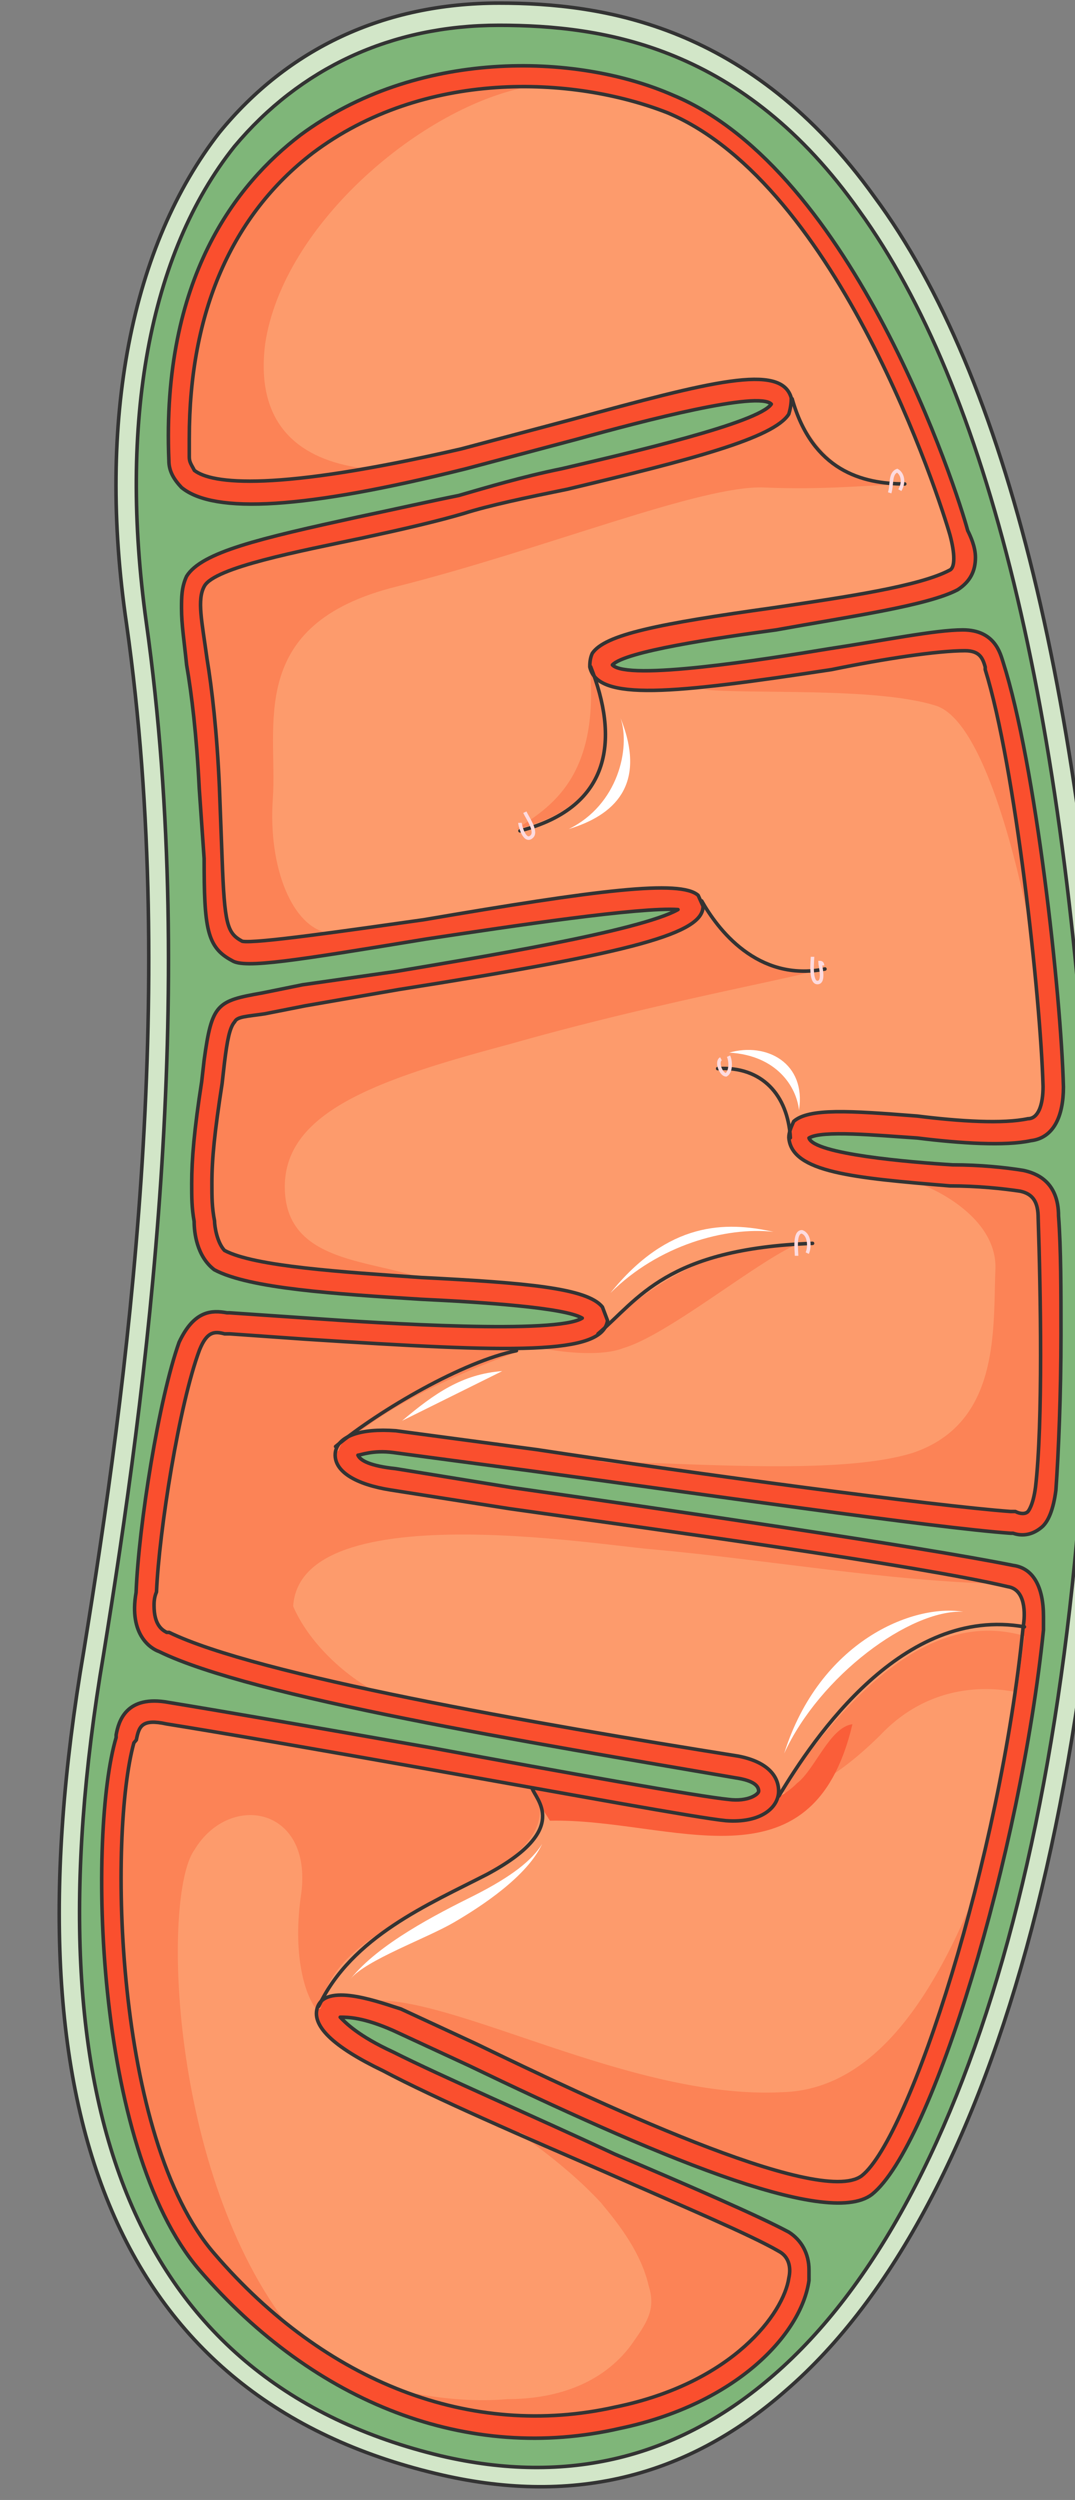 <svg xmlns="http://www.w3.org/2000/svg" version="1.0" viewBox="0 0 96.945 225.298"><rect x="0" y="0" width="96.945" height="225.298" fill="#808080" stroke="none"/><defs><clipPath clipPathUnits="userSpaceOnUse" id="a"><path d="M4.477-.48H101.3v225.464H4.477z"/></clipPath></defs><path clip-path="url(#a)" d="M39.776 221.326C12.512 214.79 2.279 190.565 9.334 149.13c3.858-23.746 8.635-59.125 3.858-93.044-2.498-17.93.22-33.2 7.955-42.894C27.044 6.156 35.24 2.279 44.993 2.279c9.554 0 22.046 1.938 32.5 16.73 11.573 15.99 18.629 44.832 20.887 85.768v4.617c0 50.869-10.433 88.906-28.622 104.656-8.635 7.516-18.629 9.934-29.982 7.276z" fill="#7fb679" fill-rule="evenodd" fill-opacity="1" stroke="none"/><path clip-path="url(#a)" d="M19.808 11.913c-7.935 10.174-11.113 25.924-8.395 44.333 4.777 33.68 0 68.798-3.858 92.544-7.275 42.394 3.398 67.359 31.781 74.135 12.033 2.898 22.487.48 31.561-7.516 19.308-16.71 29.962-57.165 29.282-110.952-2.258-41.175-9.294-70.498-21.327-86.728C67.72 2.22 54.327.28 45.012.28 34.58.28 25.945 4.418 19.809 11.914zm19.988 209.313C12.552 214.69 2.339 190.465 9.374 149.03c3.858-23.726 8.615-59.105 3.858-93.024-2.499-17.93.22-33.18 7.935-42.874C27.084 6.096 35.26 2.219 45.013 2.219c9.534 0 22.026 1.938 32.48 16.73 11.573 15.99 18.609 44.812 20.887 85.748v4.617c0 50.869-10.453 88.906-28.622 104.656-8.615 7.496-18.609 9.934-29.962 7.256z" fill="#d2e6c8" fill-rule="evenodd" fill-opacity="1" stroke="none"/><path d="M27.064 12.193C21.367 16.55 14.55 25.045 15.23 41.515c0 .96.46 1.699 1.14 2.418 2.957 2.419 11.132 1.94 25.684-1.699l9.993-2.658c6.137-1.699 16.37-4.357 17.51-3.158-1.14 1.699-12.732 4.377-18.869 5.816-3.638.74-6.816 1.7-9.314 2.419-2.499.5-5.677 1.22-9.095 1.939-8.854 1.939-14.091 3.158-15.45 5.337-.46.979-.46 1.938-.46 2.898 0 1.459.24 2.918.46 5.097.46 2.658.9 6.296 1.14 11.153l.439 6.296c0 6.296.24 7.995 2.518 9.195 1.12.74 5.677 0 17.49-1.94 7.955-1.199 19.308-2.898 22.726-2.658-3.418 1.94-18.189 4.358-25.445 5.577l-8.415 1.2-3.637.739c-4.098.72-4.538.96-5.237 6.056l-.22 1.939c-.68 4.357-.9 7.016-.9 9.194 0 1.22 0 2.179.22 3.398 0 .96.22 3.138 1.82 4.358 3.177 1.699 10.913 2.178 18.628 2.658 5.457.26 12.952.74 14.551 1.699-2.278 1.46-17.949.48-24.765 0l-7.056-.48h-.22c-1.359-.24-2.958-.24-4.317 2.659-1.819 5.097-3.638 16.47-3.877 22.546-.68 3.858 1.379 5.077 2.058 5.317 8.395 4.117 33.64 8.235 52.029 11.393 1.599.24 2.059.72 2.059 1.2 0 .259-.92.979-2.739.739-2.498-.24-14.77-2.419-26.584-4.617-9.534-1.68-19.308-3.378-23.865-4.118-3.858-.72-4.537 1.699-4.757 2.918v.24c-2.519 8.475-2.06 36.818 7.495 47.971 10.454 12.113 24.305 17.43 37.937 14.291 10.454-2.178 16.37-8.475 17.05-13.332v-.959c0-1.46-.68-2.678-1.82-3.398-2.717-1.459-8.854-4.117-15.67-7.016-7.275-3.398-15.69-7.035-20.007-9.214-3.179-1.46-4.318-2.658-4.778-3.138.7 0 2.06 0 4.778 1.2l6.815 3.157c16.13 7.755 32.28 14.771 36.358 11.613 5.457-4.357 13.412-30.761 15.471-50.869v-1.2c0-2.678-.92-4.377-2.738-4.617-8.415-1.698-31.581-5.076-45.213-7.015l-10.454-1.7c-2.278-.24-3.198-.719-3.418-1.218.22 0 1.36-.48 3.179-.24L48.19 132.6c14.311 1.938 36.138 5.097 42.954 5.576h.22c.68.24 1.599.24 2.498-.48.68-.5 1.14-1.698 1.36-3.397.24-3.398.459-8.715.459-14.052 0-3.878 0-7.755-.22-10.653 0-3.159-2.059-3.878-3.178-4.118-1.599-.26-3.878-.5-6.376-.5-3.858-.24-12.492-.959-12.952-2.418 1.14-.72 6.136-.24 9.774 0 3.858.48 7.955.74 10.234.24 2.038-.24 2.938-2.179 2.938-4.837-.22-8.475-2.499-29.083-5.437-38.277-.24-.72-.7-2.918-3.638-2.918-2.498 0-7.275.979-12.052 1.699-5.917.979-18.17 2.918-19.548 1.459 1.139-1.22 9.314-2.419 14.77-3.158 6.597-1.2 13.652-2.18 16.37-3.618 1.14-.74 1.6-1.7 1.6-2.918 0-.96-.46-1.94-.7-2.419-.9-3.398-10.214-32.46-26.584-39.236-8.854-3.878-23.166-4.138-33.62 3.618z" fill="#fa4f2e" fill-rule="evenodd" fill-opacity="1" stroke="none"/><path d="M17.07 39.496c0-11.393 3.857-20.128 11.133-25.704 9.994-7.516 23.386-7.016 32.02-3.618C75.675 16.71 84.77 45.073 85.669 48.21c.46 1.699.46 2.918 0 3.158-2.718 1.459-9.314 2.418-15.89 3.398-10.454 1.459-15.231 2.418-16.37 4.117-.22.48-.22.98-.22 1.22.68 3.138 7.495 2.418 21.807.24 4.777-.98 9.534-1.7 12.032-1.7 1.36 0 1.6.72 1.82 1.46v.24c2.718 8.714 4.996 29.562 5.216 37.577 0 1.679-.44 2.898-1.36 2.898-2.258.48-6.135.24-9.993-.24-6.136-.48-9.754-.72-11.133.48-.22.48-.44.98-.44 1.459.22 3.158 5.896 3.638 14.531 4.357 2.499 0 4.777.24 6.356.48 1.14.26 1.6.98 1.6 2.438.22 6.536.439 18.41-.24 24.226-.22 1.699-.68 2.198-.68 2.198-.22.24-.68.24-1.14 0h-.44c-6.815-.5-28.402-3.398-42.713-5.576l-12.713-1.7c-3.178-.239-5.216.48-5.456 1.94-.22 1.699 1.819 2.898 4.997 3.398l10.673 1.679c13.632 1.938 36.798 5.097 44.973 7.035 1.599.24 1.599 2.419 1.38 3.638-2.06 20.847-10.235 46.052-14.552 49.45-3.858 2.918-24.745-7.036-34.739-11.873l-6.816-3.158c-1.599-.48-6.596-2.418-7.495-.24-.68 1.7 1.359 3.638 5.896 5.817 4.537 2.418 12.952 6.056 20.228 9.214 6.576 2.899 12.932 5.577 15.43 7.036.92.48 1.14 1.44.92 2.419-.46 3.138-4.997 9.454-15.67 11.633-12.953 2.898-26.125-2.18-36.119-13.812-9.094-10.434-9.554-37.817-7.275-46.052l.22-.26c.24-1.2.46-1.939 2.738-1.44 4.537.72 14.311 2.42 23.845 4.118 12.273 2.179 24.086 4.358 26.584 4.598 3.178.24 4.757-1.2 4.757-2.659 0-1.459-1.139-2.678-3.637-3.158-18.17-2.898-43.374-7.276-51.33-11.153h-.22c-.459-.24-1.138-.72-1.138-2.419 0-.24 0-.72.22-1.219.24-5.577 2.058-16.95 3.877-21.807.68-1.699 1.36-1.699 2.259-1.459h.46l6.815.48c18.849 1.22 26.804 1.459 27.264-1.68l-.46-1.218c-1.36-1.7-6.816-2.18-16.35-2.659-7.056-.5-14.99-.98-17.73-2.438-.679-.72-.899-2.179-.899-2.659-.24-1.219-.24-2.178-.24-3.398 0-2.178.24-4.597.92-8.974l.22-1.939c.24-1.939.46-3.138.92-3.638.219-.48 1.118-.48 2.718-.72l3.637-.719 8.395-1.46c21.587-3.397 27.484-5.096 27.484-7.514l-.44-.98c-1.6-1.439-9.095-.48-24.765 2.199-6.816.96-15.21 2.178-16.35 1.939-1.36-.74-1.6-1.46-1.82-7.516l-.239-6.316c-.22-5.077-.68-8.955-1.12-11.633-.459-3.378-.919-5.317-.24-6.536.92-1.699 8.636-3.158 14.312-4.357 3.418-.74 6.596-1.46 9.095-2.199 2.258-.72 5.676-1.44 9.314-2.179 11.133-2.658 18.629-4.597 19.988-6.776.22-.74.22-1.219.22-1.459-.9-3.158-7.276-1.459-19.768 1.94l-9.994 2.657c-16.81 3.878-22.487 3.159-24.066 1.94-.24-.48-.46-.72-.46-1.2v-1.699z" fill="#fd9b6c" fill-rule="evenodd" fill-opacity="1" stroke="none"/><path d="M15.09 147.19h.24c3.639 1.7 10.434 3.639 18.63 5.318-4.098-2.18-7.956-6.536-8.196-10.414-.44-4.597 1.14-8.235 4.777-11.373.24-.74.68-1.22 1.36-1.46h.24c4.537-3.637 11.353-6.296 14.75-7.515l-.679-.24c-4.317 0-10.434-.24-18.629-.72l-6.816-.479h-.44c-.919-.26-1.598-.26-2.278 1.44-1.819 4.856-3.638 16.23-3.858 21.806-.24.48-.24.98-.24 1.22 0 1.678.7 2.178 1.14 2.418zM20.208 95.802l-.22 1.939c-.68 4.357-.92 6.776-.92 8.954 0 1.22 0 2.179.24 3.398 0 .48.22 1.94.9 2.659 2.738 1.459 10.713 1.938 17.769 2.418-4.777-1.679-12.293-1.439-12.293-8.215 0-6.796 8.435-9.694 20.268-12.852 11.853-3.378 23.466-5.557 27.324-6.536-4.318 0-8.415-2.898-9.794-5.817 0 2.439-5.917 4.118-27.544 7.516l-8.435 1.459-3.637.72c-1.6.24-2.519.24-2.739.72-.46.499-.68 1.698-.92 3.637zM56.226 121.486c4.077-1.199 12.233-7.975 15.85-9.434-9.054 0-14.051 4.837-17.21 7.016-.459 1.459-2.278 2.179-6.136 2.418 2.499.48 5.677.72 7.496 0zM93.623 109.853c0-1.459-.46-2.178-1.599-2.418a43.183 43.183 0 0 0-6.336-.48c-.92-.26-1.819-.26-2.718-.26 2.038.74 7.015 3.398 6.796 7.776-.22 5.316.46 13.811-7.476 16.47-6.356 1.958-18.828.98-28.363.74 13.832 1.698 31.301 4.117 37.198 4.596h.46c.44.24.899.24 1.119 0 0 0 .46-.48.68-2.178.679-5.817.46-17.69.24-24.246zM70.557 188.546c-13.432.72-29.582-8.735-37.097-8.255 1.139.24 2.058.48 2.738.72l6.836 3.157c9.994 4.857 30.941 14.791 34.799 11.893 1.14-.98 2.738-3.877 4.557-8.015l4.098-11.873c.46-1.699 1.139-3.638 1.579-5.836-3.178 7.775-8.415 17.969-17.51 18.209zM70.237 161.462s2.759 1.2 9.135-5.077c4.577-4.837 10.054-4.357 12.332-3.877.24-1.7.46-3.398.68-5.077-10.034-2.919-17.81 8.455-22.147 14.031z" fill="#fc8356" fill-rule="evenodd" fill-opacity="1" stroke="none"/><path d="M17.53 166.719c3.197-5.337 10.933-3.878 9.574 4.357-.7 5.317.44 8.955 1.579 10.174v-.48c.24-.5-.46.48.24.24.68-4.117 4.317-6.796 12.052-10.433 7.735-3.858 8.635-6.776 7.056-9.435l-2.499-.5c-2.058-.24-4.337-.719-6.616-1.199-9.554-1.699-19.328-3.398-23.885-4.117-2.279-.5-2.499.24-2.718 1.439l-.24.26c-2.279 8.235-1.82 35.618 7.295 46.032 2.039 2.658 4.538 4.837 6.816 6.776-10.913-13.812-11.593-38.997-8.655-43.114zM70.317 202.857c-2.498-1.46-8.874-4.117-15.45-7.036-2.719-1.219-5.457-2.438-7.955-3.637h-.22c.46.24.9.72 1.359.959 2.278 1.699 4.317 3.398 6.136 5.357 1.82 2.178 3.638 4.597 4.318 7.515.68 2.179-.24 3.398-1.6 5.337-2.718 3.638-7.035 4.857-11.133 4.857-2.718.24-5.676 0-8.175-.48-.68 0-1.12-.24-1.819-.5 6.376 2.679 13.192 3.398 19.768 1.7 10.674-2.18 15.211-8.495 15.67-11.633.22-.98 0-1.96-.899-2.439zm-23.625-10.673c-.68-.24-1.36-.5-2.04-.5l2.04.5zM18.489 52.868c-.7 1.22-.24 3.158.22 6.536.46 2.658.9 6.536 1.139 11.613l.22 6.276c.22 6.056.46 6.776 1.819 7.496.68.24 3.857-.24 7.715-.72-3.178-.48-5.437-5.796-4.997-12.093.46-6.536-2.498-15.71 11.133-19.108 13.412-3.378 27.484-9.174 33.18-8.935 5.437.24 9.534-.24 11.793-.24-3.178-.24-7.036-1.698-9.294-7.755 0 .26 0 .74-.24 1.46-1.36 2.178-8.855 4.117-19.988 6.775-3.638.72-7.036 1.44-9.314 2.179-2.499.72-5.677 1.439-9.075 2.179-5.696 1.199-13.412 2.658-14.311 4.337z" fill="#fc8356" fill-rule="evenodd" fill-opacity="1" stroke="none"/><path d="M53.188 60.084c1.599 3.418 3.857 12.192-6.616 14.63 2.978-1.938 7.515-4.616 6.616-14.63zM87.047 58.724c-2.478 0-7.235.74-11.992 1.7-4.758.739-8.595 1.219-11.533 1.698h-.24c4.077.48 15.63-.24 21.067 1.46 4.057 1.199 7.016 12.592 8.355 19.128-.9-8.235-2.259-17.19-3.838-22.287v-.24c-.22-.719-.46-1.459-1.819-1.459zM17.07 41.195c0 .48.24.74.46 1.22 1.359.959 5.016 1.678 15.01-.24-5.237-.74-9.554-3.638-8.634-11.134C25.485 20.148 38.236 9.494 47.77 7.795c-6.576 0-13.632 1.46-19.548 6.057-7.276 5.576-11.153 14.271-11.153 25.644v1.699zM45.952 135.998l-10.693-1.68c-2.939-.48-4.997-1.439-4.997-3.138-.46-.24-.68-.72-.46-1.439-3.398-2.178-8.635 4.098-10.014 6.736l7.056 11.074c-4.318-13.472 26.164-8.415 31.86-7.936 10.694.96 21.148 2.879 31.841 3.138-8.635-1.698-31.161-4.817-44.593-6.755z" fill="#fc8356" fill-rule="evenodd" fill-opacity="1" stroke="none"/><path d="M71.876 160.703c-.46.48-1.139.959-1.579 1.199-.46 1.2-1.819 2.418-4.777 2.179-1.819 0-8.874-1.46-17.749-2.899l1.819 2.899c10.913-.24 23.646 6.735 27.283-8.695-2.038.26-3.398 4.117-4.997 5.317z" fill="#fa5e39" fill-rule="evenodd" fill-opacity="1" stroke="none"/><path d="M72.056 100.06c-.22-2.12-2.018-4.958-6.296-5.197 3.378-.96 6.956.939 6.296 5.196zM55.966 64.72c.9 2.7-.22 7.816-4.677 9.995 4.017-1.22 7.116-3.898 4.677-9.994zM55.047 116.53c4.317-4.318 10.413-5.997 14.71-5.517-4.297-.96-9.494-.96-14.71 5.516zM70.717 158.024c3.198-6.996 11.373-13.012 16.15-12.772-4.537-.74-12.952 2.638-16.15 12.772zM31.62 178.332c2.52-3.158 7.736-5.817 11.154-7.516 3.398-1.718 5.217-3.178 6.116-4.637-1.359 2.919-5.436 5.597-7.935 7.056-2.498 1.46-7.955 3.398-9.334 5.097zM36.258 128.042c2.938-2.478 5.437-4.217 9.035-4.477z" fill="#fff" fill-rule="evenodd" fill-opacity="1" stroke="none"/><path clip-path="url(#a)" d="M19.808 11.913c-7.935 10.174-11.113 25.924-8.395 44.333 4.777 33.68 0 68.798-3.858 92.544-7.275 42.394 3.398 67.359 31.781 74.135 12.033 2.898 22.487.48 31.561-7.516 19.308-16.71 29.962-57.165 29.282-110.952 0 0 0 0 0 0-2.258-41.175-9.294-70.498-21.327-86.728C67.72 2.22 54.327.28 45.012.28 34.58.28 25.945 4.418 19.809 11.914" fill="none" stroke="#333" stroke-width=".32px" stroke-linecap="round" stroke-linejoin="round" stroke-miterlimit="4" stroke-dasharray="none" stroke-opacity="1"/><path d="M27.064 12.193C21.367 16.55 14.55 25.045 15.23 41.515c0 0 0 0 0 0 0 .96.46 1.699 1.14 2.418 2.957 2.419 11.132 1.94 25.684-1.699l9.993-2.658c6.137-1.699 16.37-4.357 17.51-3.158-1.14 1.699-12.732 4.377-18.869 5.816-3.638.74-6.816 1.7-9.314 2.419-2.499.5-5.677 1.22-9.095 1.939-8.854 1.939-14.091 3.158-15.45 5.337-.46.979-.46 1.938-.46 2.898 0 1.459.24 2.918.46 5.097.46 2.658.9 6.296 1.14 11.153l.439 6.296c0 6.296.24 7.995 2.518 9.195 1.12.74 5.677 0 17.49-1.94 7.955-1.199 19.308-2.898 22.726-2.658-3.418 1.94-18.189 4.358-25.445 5.577l-8.415 1.2-3.637.739c-4.098.72-4.538.96-5.237 6.056l-.22 1.939c-.68 4.357-.9 7.016-.9 9.194 0 1.22 0 2.179.22 3.398 0 .96.22 3.138 1.82 4.358 0 0 0 0 0 0 3.177 1.699 10.913 2.178 18.628 2.658 5.457.26 12.952.74 14.551 1.699-2.278 1.46-17.949.48-24.765 0l-7.056-.48h-.22c-1.359-.24-2.958-.24-4.317 2.659-1.819 5.097-3.638 16.47-3.877 22.546-.68 3.858 1.379 5.077 2.058 5.317 0 0 0 0 0 0 8.395 4.117 33.64 8.235 52.029 11.393 1.599.24 2.059.72 2.059 1.2 0 .259-.92.979-2.739.739-2.498-.24-14.77-2.419-26.584-4.617-9.534-1.68-19.308-3.378-23.865-4.118-3.858-.72-4.537 1.699-4.757 2.918v.24c-2.519 8.475-2.06 36.818 7.495 47.971 10.454 12.113 24.305 17.43 37.937 14.291 10.454-2.178 16.37-8.475 17.05-13.332v-.959c0-1.46-.68-2.678-1.82-3.398-2.717-1.459-8.854-4.117-15.67-7.016-7.275-3.398-15.69-7.035-20.007-9.214-3.179-1.46-4.318-2.658-4.778-3.138.7 0 2.06 0 4.778 1.2l6.815 3.157c16.13 7.755 32.28 14.771 36.358 11.613 5.457-4.357 13.412-30.761 15.471-50.869v-1.2c0-2.678-.92-4.377-2.738-4.617-8.415-1.698-31.581-5.076-45.213-7.015l-10.454-1.7c-2.278-.24-3.198-.719-3.418-1.218.22 0 1.36-.48 3.179-.24L48.19 132.6c14.311 1.938 36.138 5.097 42.954 5.576h.22c.68.24 1.599.24 2.498-.48.68-.5 1.14-1.698 1.36-3.397.24-3.398.459-8.715.459-14.052 0-3.878 0-7.755-.22-10.653 0-3.159-2.059-3.878-3.178-4.118-1.599-.26-3.878-.5-6.376-.5-3.858-.24-12.492-.959-12.952-2.418 1.14-.72 6.136-.24 9.774 0 3.858.48 7.955.74 10.234.24 2.038-.24 2.938-2.179 2.938-4.837-.22-8.475-2.499-29.083-5.437-38.277 0 0 0 0 0 0-.24-.72-.7-2.918-3.638-2.918-2.498 0-7.275.979-12.052 1.699-5.917.979-18.17 2.918-19.548 1.459 1.139-1.22 9.314-2.419 14.77-3.158 6.597-1.2 13.652-2.18 16.37-3.618 1.14-.74 1.6-1.7 1.6-2.918 0-.96-.46-1.94-.7-2.419-.9-3.398-10.214-32.46-26.584-39.236-8.854-3.878-23.166-4.138-33.62 3.618" fill="none" stroke="#333" stroke-width=".32px" stroke-linecap="round" stroke-linejoin="round" stroke-miterlimit="4" stroke-dasharray="none" stroke-opacity="1"/><path d="M53.927 120.207c3.658-3.118 6.157-7.675 19.349-8.155M30.262 130.361c4.077-3.358 11.553-7.675 16.31-8.635M70.237 161.862c3.198-5.317 11.194-17.19 22.147-15.25M71.437 35.938c1.819 6.476 6.336 7.676 10.154 7.676M53.268 60.084c2.498 6.316 2.058 12.612-6.376 14.79M64.72 96.302c3.998-.24 6.337 2.398 6.557 6.236M63.282 81.19c1.379 2.46 4.997 7.356 11.113 6.137M28.743 180.81c2.958-6.296 9.974-9.214 15.17-11.892 7.696-4.118 4.318-6.796 4.078-7.776" fill="none" stroke="#333" stroke-width=".32px" stroke-linecap="round" stroke-linejoin="round" stroke-miterlimit="4" stroke-dasharray="none" stroke-opacity="1"/><path clip-path="url(#a)" d="M39.776 221.326C12.512 214.79 2.279 190.565 9.334 149.13c3.858-23.746 8.635-59.125 3.858-93.044-2.498-17.93.22-33.2 7.955-42.894C27.044 6.156 35.24 2.279 44.993 2.279c9.554 0 22.046 1.938 32.5 16.73 11.573 15.99 18.629 44.832 20.887 85.768v4.617c0 50.869-10.433 88.906-28.622 104.656-8.635 7.516-18.629 9.934-29.982 7.276" fill="none" stroke="#333" stroke-width=".32px" stroke-linecap="round" stroke-linejoin="round" stroke-miterlimit="4" stroke-dasharray="none" stroke-opacity="1"/><path d="M17.07 39.496c0-11.393 3.857-20.128 11.133-25.704 9.994-7.516 23.386-7.016 32.02-3.618C75.675 16.71 84.77 45.073 85.669 48.21c.46 1.699.46 2.918 0 3.158-2.718 1.459-9.314 2.418-15.89 3.398-10.454 1.459-15.231 2.418-16.37 4.117-.22.48-.22.98-.22 1.22.68 3.138 7.495 2.418 21.807.24 4.777-.98 9.534-1.7 12.032-1.7 1.36 0 1.6.72 1.82 1.46v.24c2.718 8.714 4.996 29.562 5.216 37.577 0 1.679-.44 2.898-1.36 2.898-2.258.48-6.135.24-9.993-.24-6.136-.48-9.754-.72-11.133.48-.22.48-.44.98-.44 1.459.22 3.158 5.896 3.638 14.531 4.357 2.499 0 4.777.24 6.356.48 1.14.26 1.6.98 1.6 2.438.22 6.536.439 18.41-.24 24.226-.22 1.699-.68 2.198-.68 2.198-.22.24-.68.24-1.14 0h-.44c-6.815-.5-28.402-3.398-42.713-5.576l-12.713-1.7c-3.178-.239-5.216.48-5.456 1.94-.22 1.699 1.819 2.898 4.997 3.398l10.673 1.679c13.632 1.938 36.798 5.097 44.973 7.035 1.599.24 1.599 2.419 1.38 3.638-2.06 20.847-10.235 46.052-14.552 49.45-3.858 2.918-24.745-7.036-34.739-11.873l-6.816-3.158c-1.599-.48-6.596-2.418-7.495-.24-.68 1.7 1.359 3.638 5.896 5.817 4.537 2.418 12.952 6.056 20.228 9.214 6.576 2.899 12.932 5.577 15.43 7.036.92.48 1.14 1.44.92 2.419-.46 3.138-4.997 9.454-15.67 11.633-12.953 2.898-26.125-2.18-36.119-13.812-9.094-10.434-9.554-37.817-7.275-46.052l.22-.26c.24-1.2.46-1.939 2.738-1.44 4.537.72 14.311 2.42 23.845 4.118 12.273 2.179 24.086 4.358 26.584 4.598 3.178.24 4.757-1.2 4.757-2.659 0 0 0 0 0 0 0-1.459-1.139-2.678-3.637-3.158-18.17-2.898-43.374-7.276-51.33-11.153h-.22c-.459-.24-1.138-.72-1.138-2.419 0-.24 0-.72.22-1.219.24-5.577 2.058-16.95 3.877-21.807.68-1.699 1.36-1.699 2.259-1.459h.46l6.815.48c18.849 1.22 26.804 1.459 27.264-1.68l-.46-1.218c-1.36-1.7-6.816-2.18-16.35-2.659-7.056-.5-14.99-.98-17.73-2.438-.679-.72-.899-2.179-.899-2.659-.24-1.219-.24-2.178-.24-3.398 0-2.178.24-4.597.92-8.974l.22-1.939c.24-1.939.46-3.138.92-3.638.219-.48 1.118-.48 2.718-.72l3.637-.719 8.395-1.46c21.587-3.397 27.484-5.096 27.484-7.514 0 0 0 0 0 0l-.44-.98c-1.6-1.439-9.095-.48-24.765 2.199-6.816.96-15.21 2.178-16.35 1.939-1.36-.74-1.6-1.46-1.82-7.516l-.239-6.316c-.22-5.077-.68-8.955-1.12-11.633-.459-3.378-.919-5.317-.24-6.536.92-1.699 8.636-3.158 14.312-4.357 3.418-.74 6.596-1.46 9.095-2.199 2.258-.72 5.676-1.44 9.314-2.179 11.133-2.658 18.629-4.597 19.988-6.776.22-.74.22-1.219.22-1.459-.9-3.158-7.276-1.459-19.768 1.94l-9.994 2.657c-16.81 3.878-22.487 3.159-24.066 1.94-.24-.48-.46-.72-.46-1.2v-1.699" fill="none" stroke="#333" stroke-width=".32px" stroke-linecap="round" stroke-linejoin="round" stroke-miterlimit="4" stroke-dasharray="none" stroke-opacity="1"/><path d="M46.892 74.155c0 .24.44 1.919 1.099 1.2.42-.48-.44-1.68-.66-2.16M65.02 95.422c-.46.24 0 1.44.46 1.44.44-.24.44-1.2.22-1.68M74.175 87.007c0-.26-.22-.26-.22-.26 0 .26.44 1.8-.24 1.8-.68 0-.44-2.06-.44-2.32M72.796 112.932c.24-.48.24-1.68-.48-1.92-.72 0-.48 1.68-.48 2.16M81.15 44.173c.44-.76.22-1.499-.239-1.759-.68.26-.44 1.26-.68 2" fill="none" stroke="#fddbdf" stroke-width=".32px" stroke-linecap="butt" stroke-linejoin="miter" stroke-miterlimit="8" stroke-dasharray="none" stroke-opacity="1"/></svg>